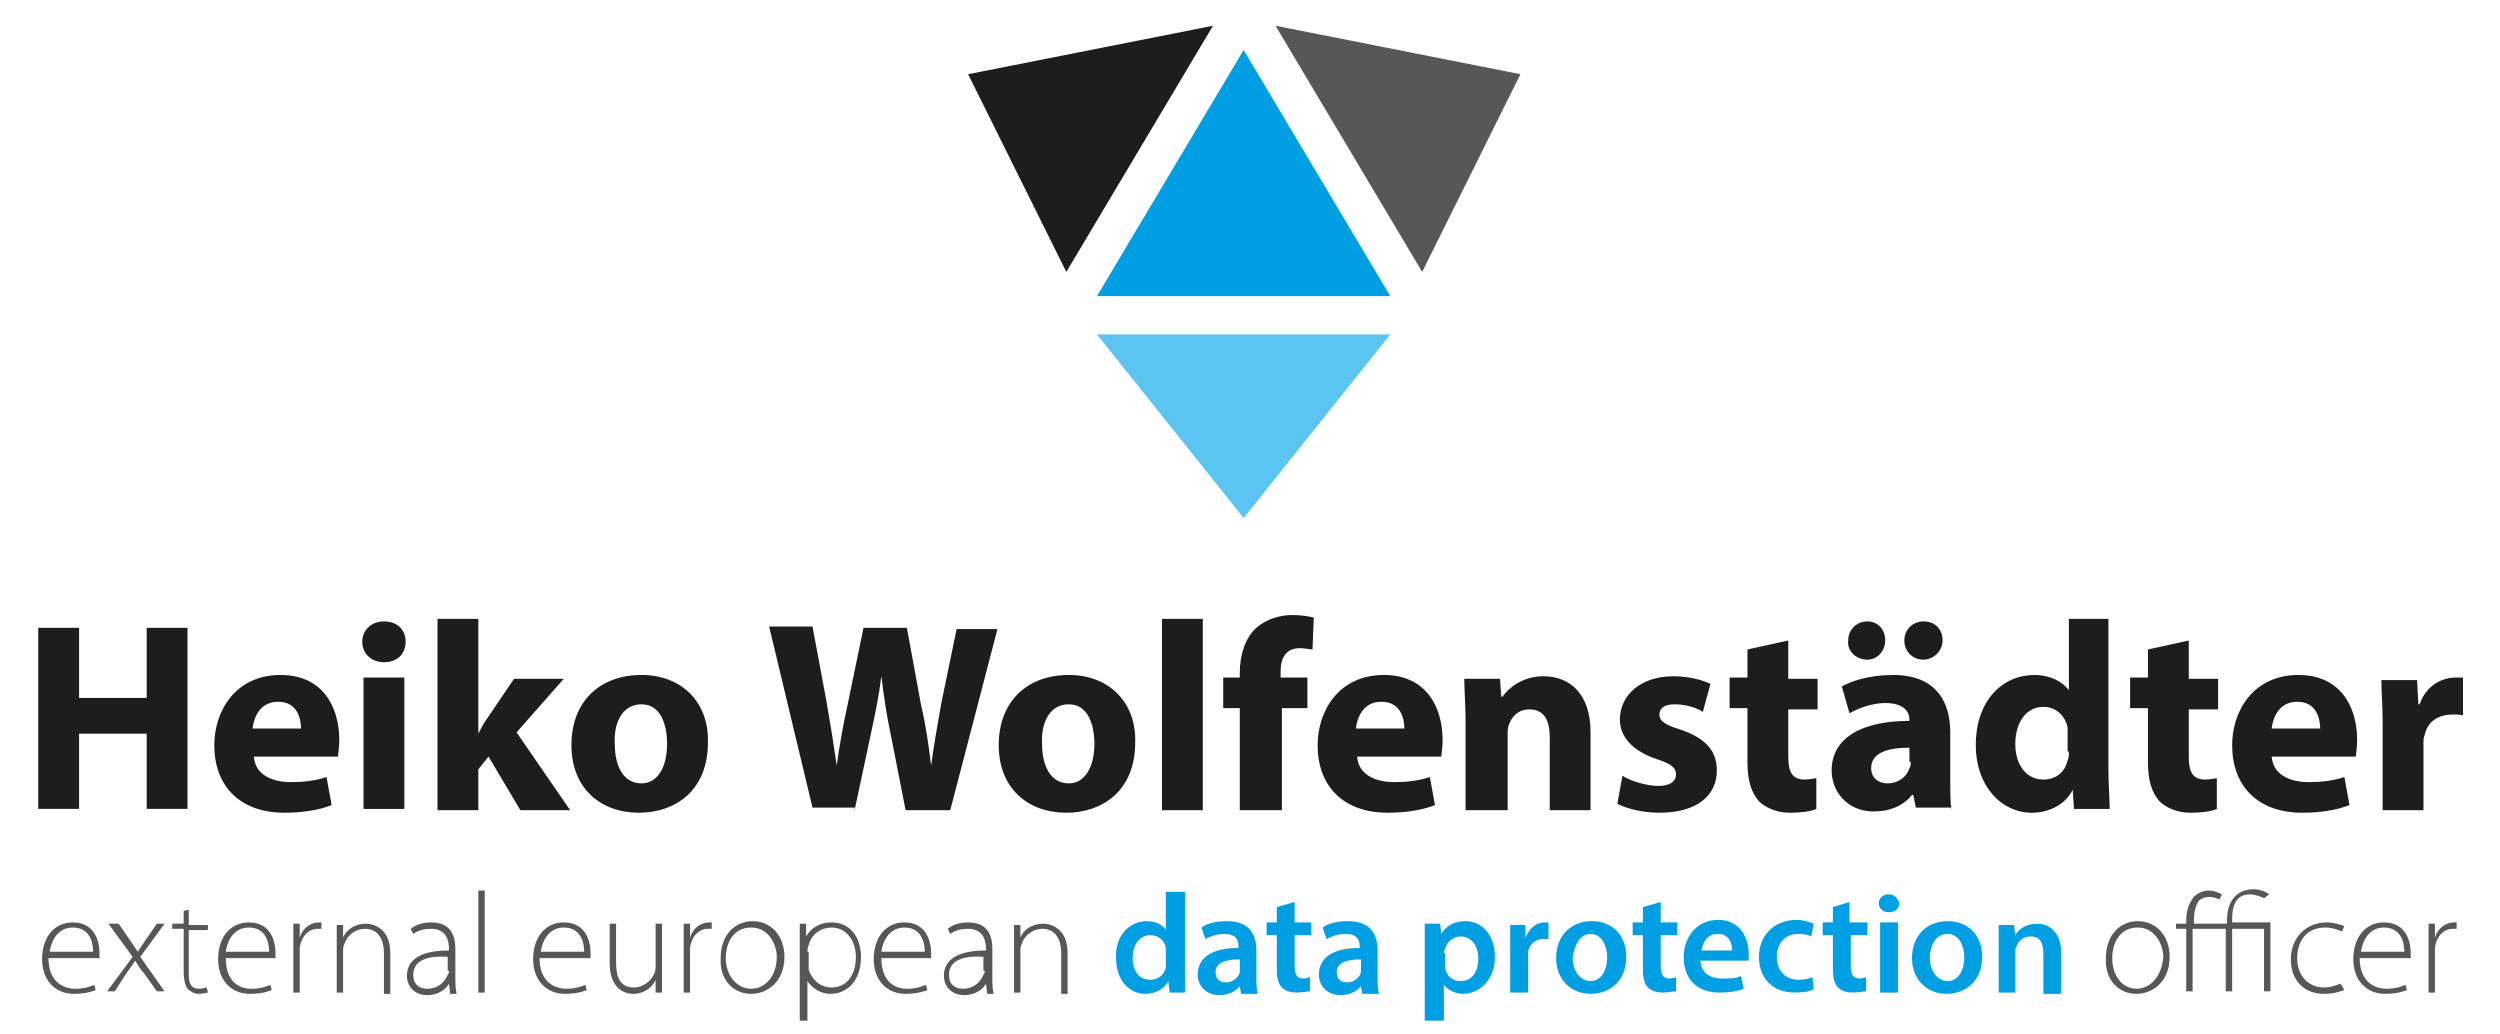 <?xml version="1.0" encoding="utf-8"?>
<svg xmlns="http://www.w3.org/2000/svg" xmlns:xlink="http://www.w3.org/1999/xlink" version="1.1" id="Ebene_1" x="0px" y="0px" viewBox="0 0 196 81" style="enable-background:new 0 0 196 81;" xml:space="preserve" width="699" height="289">
<style type="text/css">
	.st0{clip-path:url(#SVGID_2_);fill:#1D1D1B;}
	.st1{fill:#009FE3;}
	.st2{fill:#1D1D1B;}
	.st3{fill:#575756;}
	.st4{clip-path:url(#SVGID_4_);fill:#575756;}
	.st5{clip-path:url(#SVGID_4_);fill:#009FE3;}
	.st6{fill:#5BC5F2;}
</style>
<g>
	<defs>
		<rect id="SVGID_1_" x="3" y="2" width="190.1" height="78"/>
	</defs>
	<clipPath id="SVGID_2_">
		<use xlink:href="#SVGID_1_" style="overflow:visible;"/>
	</clipPath>
	<path class="st0" d="M186.8,63.5h3.2v-5.2c0-0.3,0-0.5,0.1-0.7c0.2-1,1-1.6,2.2-1.6c0.4,0,0.6,0,0.9,0.1v-3c-0.2,0-0.4,0-0.7,0   c-1,0-2.3,0.6-2.8,2.1h-0.1l-0.1-1.9h-2.8c0,0.9,0.1,1.9,0.1,3.4V63.5z M178.1,57.1c0.1-0.9,0.6-2.1,2-2.1c1.5,0,1.8,1.3,1.8,2.1   H178.1z M184.7,59.3c0-0.2,0.1-0.7,0.1-1.3c0-2.6-1.3-5.1-4.6-5.1c-3.6,0-5.2,2.9-5.2,5.5c0,3.2,2,5.3,5.5,5.3   c1.4,0,2.7-0.2,3.7-0.6l-0.4-2.2c-0.9,0.3-1.8,0.4-2.8,0.4c-1.5,0-2.8-0.6-2.9-2H184.7z M168.4,50.9v2.2h-1.4v2.4h1.4v4.2   c0,1.5,0.3,2.4,0.9,3.1c0.5,0.5,1.4,0.9,2.4,0.9c0.9,0,1.7-0.1,2.1-0.3l0-2.4c-0.2,0-0.5,0.1-0.9,0.1c-1,0-1.3-0.6-1.3-1.8v-3.7   h2.3v-2.4h-2.3v-3L168.4,50.9z M162.2,58.9c0,0.3,0,0.5-0.1,0.7c-0.2,0.9-0.9,1.5-1.9,1.5c-1.3,0-2.2-1.1-2.2-2.8   c0-1.6,0.8-2.9,2.2-2.9c1,0,1.7,0.7,1.9,1.6c0,0.2,0,0.4,0,0.6V58.9z M162.2,48.5v5.6h0c-0.5-0.7-1.5-1.2-2.7-1.2   c-2.5,0-4.6,2-4.6,5.5c0,3.2,2,5.3,4.4,5.3c1.3,0,2.6-0.6,3.2-1.8h0l0.1,1.5h2.8c0-0.7-0.1-1.9-0.1-3.1V48.5H162.2z M150.8,51.7   c0.8,0,1.5-0.7,1.5-1.5c0-0.9-0.6-1.5-1.5-1.5c-0.8,0-1.5,0.6-1.5,1.5C149.3,51,149.9,51.7,150.8,51.7 M146.4,51.7   c0.8,0,1.4-0.7,1.4-1.5c0-0.9-0.6-1.5-1.4-1.5c-0.8,0-1.5,0.6-1.5,1.5C144.8,51,145.5,51.7,146.4,51.7 M149.8,59.7   c0,0.2,0,0.4-0.1,0.5c-0.2,0.7-0.9,1.2-1.7,1.2c-0.7,0-1.3-0.4-1.3-1.2c0-1.2,1.3-1.6,3-1.6V59.7z M153,63.5   c-0.1-0.6-0.1-1.5-0.1-2.5v-3.6c0-2.4-1.1-4.5-4.5-4.5c-1.9,0-3.3,0.5-4,0.9l0.6,2.1c0.7-0.4,1.8-0.8,2.8-0.8   c1.6,0,1.9,0.8,1.9,1.3v0.1c-3.7,0-6.1,1.3-6.1,3.9c0,1.6,1.2,3.2,3.3,3.2c1.2,0,2.3-0.4,3-1.3h0.1l0.2,1H153z M137,50.9v2.2h-1.4   v2.4h1.4v4.2c0,1.5,0.3,2.4,0.9,3.1c0.5,0.5,1.4,0.9,2.4,0.9c0.9,0,1.7-0.1,2.1-0.3l0-2.4c-0.2,0-0.5,0.1-0.9,0.1   c-1,0-1.3-0.6-1.3-1.8v-3.7h2.3v-2.4h-2.3v-3L137,50.9z M126.8,63c0.8,0.4,2,0.7,3.3,0.7c3,0,4.5-1.4,4.5-3.3   c0-1.5-0.8-2.5-2.8-3.2c-1.3-0.4-1.7-0.7-1.7-1.2c0-0.5,0.4-0.8,1.2-0.8c0.9,0,1.8,0.3,2.2,0.6l0.6-2.2c-0.6-0.3-1.7-0.6-2.9-0.6   c-2.6,0-4.2,1.5-4.2,3.4c0,1.2,0.8,2.4,2.9,3.1c1.2,0.4,1.5,0.7,1.5,1.2c0,0.5-0.4,0.9-1.4,0.9c-0.9,0-2.2-0.4-2.8-0.8L126.8,63z    M115,63.5h3.2v-5.9c0-0.3,0-0.6,0.1-0.8c0.2-0.6,0.7-1.2,1.6-1.2c1.2,0,1.6,0.9,1.6,2.2v5.7h3.2v-6.1c0-3-1.6-4.4-3.7-4.4   c-1.7,0-2.8,1-3.2,1.6h-0.1l-0.1-1.4h-2.8c0,0.9,0.1,2,0.1,3.3V63.5z M106.3,57.1c0.1-0.9,0.6-2.1,2-2.1c1.5,0,1.8,1.3,1.8,2.1   H106.3z M113,59.3c0-0.2,0.1-0.7,0.1-1.3c0-2.6-1.3-5.1-4.6-5.1c-3.6,0-5.2,2.9-5.2,5.5c0,3.2,2,5.3,5.5,5.3c1.4,0,2.7-0.2,3.7-0.6   l-0.4-2.2c-0.9,0.3-1.8,0.4-2.8,0.4c-1.5,0-2.8-0.6-2.9-2H113z M100.5,63.5v-8h2v-2.4h-2.1v-0.5c0-1,0.4-1.8,1.5-1.8   c0.4,0,0.8,0.1,1,0.1l0.1-2.5c-0.4-0.1-1-0.2-1.7-0.2c-0.9,0-2,0.3-2.8,1c-0.9,0.8-1.3,2.2-1.3,3.5v0.4h-1.3v2.4h1.3v8H100.5z    M91.1,63.5h3.2v-15h-3.2V63.5z M83.8,55.2c1.5,0,2,1.6,2,3.1c0,1.9-0.8,3.1-2,3.1c-1.4,0-2.1-1.3-2.1-3.1   C81.6,56.8,82.2,55.2,83.8,55.2 M83.8,52.9c-3.3,0-5.5,2.1-5.5,5.5s2.3,5.3,5.3,5.3c2.8,0,5.4-1.7,5.4-5.5   C89.1,55.1,87,52.9,83.8,52.9 M67,63.5l1.3-6.1c0.3-1.4,0.6-2.8,0.8-4.4h0c0.2,1.6,0.4,3,0.7,4.4l1.2,6.1h3.5l3.7-14.2H75l-1.2,5.8   c-0.3,1.7-0.6,3.4-0.8,4.9h0c-0.2-1.6-0.4-3.1-0.8-4.8l-1.1-6h-3.4l-1.2,5.8c-0.4,1.8-0.7,3.5-0.9,5h0c-0.2-1.4-0.5-3.3-0.8-5   l-1.1-5.9h-3.4l3.4,14.2H67z M50.3,55.2c1.5,0,2,1.6,2,3.1c0,1.9-0.8,3.1-2,3.1c-1.4,0-2.1-1.3-2.1-3.1   C48.1,56.8,48.7,55.2,50.3,55.2 M50.3,52.9c-3.3,0-5.5,2.1-5.5,5.5s2.3,5.3,5.3,5.3c2.8,0,5.4-1.7,5.4-5.5   C55.6,55.1,53.5,52.9,50.3,52.9 M37.5,48.5h-3.2v15h3.2v-3.2l0.8-1l2.5,4.2h3.9l-4.2-6.1l3.7-4.2h-3.9l-2.1,3.1   c-0.3,0.4-0.5,0.8-0.7,1.2h0V48.5z M30.1,48.7c-1,0-1.7,0.7-1.7,1.6c0,0.9,0.7,1.6,1.7,1.6c1.1,0,1.7-0.7,1.7-1.6   C31.8,49.3,31.1,48.7,30.1,48.7 M31.7,53.1h-3.2v10.3h3.2V53.1z M19.8,57.1c0.1-0.9,0.6-2.1,2-2.1c1.5,0,1.8,1.3,1.8,2.1H19.8z    M26.5,59.3c0-0.2,0.1-0.7,0.1-1.3c0-2.6-1.3-5.1-4.6-5.1c-3.6,0-5.2,2.9-5.2,5.5c0,3.2,2,5.3,5.5,5.3c1.4,0,2.7-0.2,3.7-0.6   l-0.4-2.2c-0.9,0.3-1.8,0.4-2.8,0.4c-1.5,0-2.8-0.6-2.9-2H26.5z M3,49.2v14.2h3.2v-5.9h5.3v5.9h3.2V49.2h-3.2v5.5H6.2v-5.5H3z"/>
</g>
<polygon class="st1" points="97.5,3.9 86,23.2 109,23.2 "/>
<polygon class="st2" points="75.9,5.8 83.6,21.3 95.1,2 "/>
<polygon class="st3" points="100,2 111.5,21.3 119.2,5.8 "/>
<g>
	<defs>
		<rect id="SVGID_3_" x="3" y="2" width="190.1" height="78"/>
	</defs>
	<clipPath id="SVGID_4_">
		<use xlink:href="#SVGID_3_" style="overflow:visible;"/>
	</clipPath>
	<path class="st4" d="M190.4,77.8h0.5v-3c0-0.2,0-0.4,0-0.5c0.1-0.9,0.7-1.5,1.4-1.5c0.1,0,0.2,0,0.3,0v-0.5c-0.1,0-0.1,0-0.2,0   c-0.7,0-1.3,0.5-1.5,1.2h0l0-1.1h-0.5c0,0.5,0,1.1,0,1.6V77.8z M185.1,74.6c0.1-0.8,0.6-1.9,1.8-1.9c1.3,0,1.6,1.1,1.6,1.9H185.1z    M189,75c0-0.1,0-0.2,0-0.3c0-0.8-0.3-2.4-2.1-2.4c-1.4,0-2.4,1.1-2.4,2.9c0,1.6,1,2.7,2.5,2.7c0.9,0,1.5-0.2,1.7-0.3l-0.1-0.4   c-0.3,0.1-0.7,0.3-1.5,0.3c-1.1,0-2.1-0.7-2.1-2.4H189z M183.5,77.1c-0.3,0.1-0.7,0.3-1.3,0.3c-1.2,0-2.1-0.9-2.1-2.3   c0-1.3,0.7-2.4,2.2-2.4c0.6,0,1,0.2,1.3,0.3l0.2-0.4c-0.2-0.1-0.8-0.3-1.4-0.3c-1.6,0-2.8,1.2-2.8,2.9c0,1.6,1,2.7,2.6,2.7   c0.8,0,1.3-0.2,1.6-0.3L183.5,77.1z M177.9,70.1c-0.2-0.2-0.8-0.4-1.2-0.4c-1.4,0-2.1,1-2.1,2.4v0.3H172v-0.2   c0-0.6,0.1-1.2,0.4-1.6c0.2-0.2,0.5-0.3,0.8-0.3c0.3,0,0.6,0.1,0.8,0.2l0.2-0.4c-0.2-0.1-0.6-0.3-1-0.3c-0.5,0-0.9,0.2-1.2,0.5   c-0.4,0.5-0.6,1.1-0.6,1.8v0.3h-0.8v0.4h0.8v4.9h0.5v-4.9h2.6v4.9h0.5v-4.9h2.5v4.9h0.5v-5.4h-3v-0.3c0-1,0.3-1.9,1.4-1.9   c0.4,0,0.9,0.2,1.1,0.3L177.9,70.1z M167.5,77.5c-1.1,0-1.9-1-1.9-2.4c0-1.2,0.6-2.4,2-2.4c1.4,0,2,1.4,2,2.3   C169.5,76.5,168.6,77.5,167.5,77.5L167.5,77.5z M167.5,77.9c1.2,0,2.6-0.9,2.6-2.9c0-1.6-1-2.8-2.5-2.8c-1.3,0-2.5,1-2.5,2.9   C165,76.8,166.1,77.9,167.5,77.9L167.5,77.9z"/>
	<path class="st5" d="M156.6,77.8h1.4v-3.2c0-0.2,0-0.3,0.1-0.4c0.1-0.4,0.5-0.8,1.1-0.8c0.8,0,1,0.6,1,1.4v3.1h1.4v-3.2   c0-1.7-1-2.3-1.9-2.3c-0.9,0-1.5,0.5-1.7,0.9h0l-0.1-0.8h-1.2c0,0.5,0,1,0,1.6V77.8z M152.7,73.2c0.9,0,1.3,1,1.3,1.8   c0,1.1-0.5,1.9-1.3,1.9c-0.8,0-1.4-0.8-1.4-1.8C151.3,74.2,151.7,73.2,152.7,73.2 M152.7,72.2c-1.6,0-2.8,1.1-2.8,2.9   c0,1.7,1.2,2.8,2.7,2.8c1.4,0,2.8-0.9,2.8-2.9C155.4,73.3,154.3,72.2,152.7,72.2 M148.1,70.1c-0.5,0-0.8,0.3-0.8,0.7   c0,0.4,0.3,0.7,0.8,0.7c0.5,0,0.8-0.3,0.8-0.7C148.8,70.4,148.5,70.1,148.1,70.1 M148.8,72.3h-1.4v5.5h1.4V72.3z M143.7,71.1v1.2   h-0.8v1h0.8v2.6c0,0.7,0.1,1.2,0.4,1.5c0.3,0.3,0.7,0.4,1.2,0.4c0.4,0,0.8-0.1,1-0.1l0-1.1c-0.1,0-0.3,0.1-0.5,0.1   c-0.5,0-0.7-0.3-0.7-1v-2.4h1.3v-1H145v-1.6L143.7,71.1z M142.1,76.6c-0.3,0.1-0.6,0.2-1.1,0.2c-0.9,0-1.7-0.6-1.7-1.8   c0-1,0.6-1.8,1.7-1.8c0.5,0,0.8,0.1,1,0.2l0.2-1c-0.3-0.1-0.8-0.3-1.3-0.3c-1.9,0-3,1.3-3,2.9c0,1.7,1.1,2.8,2.8,2.8   c0.7,0,1.3-0.1,1.5-0.3L142.1,76.6z M133.4,74.5c0.1-0.6,0.4-1.3,1.3-1.3c0.9,0,1.1,0.8,1.1,1.3H133.4z M137.1,75.4   c0-0.1,0-0.3,0-0.6c0-1.2-0.6-2.7-2.4-2.7c-1.7,0-2.7,1.4-2.7,2.9c0,1.7,1,2.8,2.8,2.8c0.8,0,1.4-0.1,1.9-0.3l-0.2-1   c-0.4,0.2-0.9,0.2-1.5,0.2c-0.9,0-1.6-0.4-1.7-1.4H137.1z M128.8,71.1v1.2h-0.8v1h0.8v2.6c0,0.7,0.1,1.2,0.4,1.5   c0.3,0.3,0.7,0.4,1.2,0.4c0.4,0,0.8-0.1,1-0.1l0-1.1c-0.1,0-0.3,0.1-0.5,0.1c-0.5,0-0.7-0.3-0.7-1v-2.4h1.3v-1h-1.3v-1.6   L128.8,71.1z M124.7,73.2c0.9,0,1.3,1,1.3,1.8c0,1.1-0.5,1.9-1.3,1.9c-0.8,0-1.4-0.8-1.4-1.8C123.4,74.2,123.8,73.2,124.7,73.2    M124.8,72.2c-1.6,0-2.8,1.1-2.8,2.9c0,1.7,1.2,2.8,2.7,2.8c1.4,0,2.8-0.9,2.8-2.9C127.5,73.3,126.4,72.2,124.8,72.2 M118.4,77.8   h1.4V75c0-0.2,0-0.3,0-0.4c0.1-0.6,0.6-1,1.2-1c0.2,0,0.3,0,0.4,0v-1.3c-0.1,0-0.2,0-0.3,0c-0.6,0-1.2,0.4-1.5,1.2h0l0-1h-1.2   c0,0.5,0,1,0,1.8V77.8z M113.2,74.7c0-0.1,0-0.2,0.1-0.3c0.1-0.6,0.7-1,1.2-1c0.9,0,1.4,0.8,1.4,1.7c0,1.1-0.5,1.8-1.4,1.8   c-0.6,0-1.1-0.4-1.2-1c0-0.1,0-0.2,0-0.4V74.7z M111.8,80h1.4v-2.8h0c0.3,0.4,0.9,0.7,1.5,0.7c1.2,0,2.5-1,2.5-2.9   c0-1.7-1-2.8-2.3-2.8c-0.8,0-1.5,0.3-1.9,1h0l-0.1-0.8h-1.2c0,0.5,0,1.1,0,1.8V80z M106.7,75.9c0,0.1,0,0.2,0,0.3   c-0.1,0.4-0.5,0.8-1.1,0.8c-0.4,0-0.8-0.2-0.8-0.8c0-0.8,0.9-1,1.9-1V75.9z M108.1,77.8c-0.1-0.3-0.1-0.8-0.1-1.3v-2   c0-1.2-0.5-2.3-2.3-2.3c-0.9,0-1.6,0.2-2,0.5l0.3,0.9c0.4-0.2,0.9-0.4,1.5-0.4c1,0,1.1,0.6,1.1,1v0.1c-2,0-3.2,0.7-3.2,2.1   c0,0.8,0.6,1.6,1.7,1.6c0.7,0,1.3-0.3,1.6-0.7h0l0.1,0.6H108.1z M100.1,71.1v1.2h-0.8v1h0.8v2.6c0,0.7,0.1,1.2,0.4,1.5   c0.3,0.3,0.7,0.4,1.2,0.4c0.4,0,0.8-0.1,1-0.1l0-1.1c-0.1,0-0.3,0.1-0.5,0.1c-0.5,0-0.7-0.3-0.7-1v-2.4h1.3v-1h-1.3v-1.6   L100.1,71.1z M97.2,75.9c0,0.1,0,0.2,0,0.3c-0.1,0.4-0.5,0.8-1.1,0.8c-0.4,0-0.8-0.2-0.8-0.8c0-0.8,0.9-1,1.9-1V75.9z M98.6,77.8   c-0.1-0.3-0.1-0.8-0.1-1.3v-2c0-1.2-0.5-2.3-2.3-2.3c-0.9,0-1.6,0.2-2,0.5l0.3,0.9c0.4-0.2,0.9-0.4,1.5-0.4c1,0,1.1,0.6,1.1,1v0.1   c-2,0-3.2,0.7-3.2,2.1c0,0.8,0.6,1.6,1.7,1.6c0.7,0,1.3-0.3,1.6-0.7h0l0.1,0.6H98.6z M91.4,75.4c0,0.1,0,0.3,0,0.4   c-0.1,0.6-0.6,1-1.2,1c-0.9,0-1.4-0.7-1.4-1.7c0-1,0.5-1.8,1.4-1.8c0.6,0,1.1,0.4,1.2,1c0,0.1,0,0.2,0,0.4V75.4z M91.4,69.8v3.1h0   c-0.2-0.4-0.8-0.7-1.5-0.7c-1.3,0-2.5,1.1-2.4,2.9c0,1.7,1,2.8,2.3,2.8c0.8,0,1.5-0.4,1.8-1h0l0.1,0.9h1.2c0-0.4,0-1,0-1.5v-6.4   H91.4z"/>
	<path class="st4" d="M79.5,77.8H80v-3.3c0-0.2,0-0.3,0.1-0.5c0.2-0.7,0.9-1.2,1.6-1.2c1.1,0,1.5,0.9,1.5,1.9v3.2h0.5v-3.2   c0-2-1.4-2.3-1.9-2.3c-0.9,0-1.6,0.5-1.8,1.1h0l0-1h-0.5c0,0.4,0,0.8,0,1.3V77.8z M77.2,76.1c0,0.1,0,0.2-0.1,0.3   c-0.2,0.5-0.7,1.1-1.6,1.1c-0.6,0-1.1-0.3-1.1-1.1c0-1.3,1.5-1.5,2.7-1.4V76.1z M77.8,74.4c0-1-0.3-2.1-1.9-2.1   c-0.5,0-1.1,0.1-1.6,0.5l0.2,0.4c0.4-0.3,0.9-0.4,1.4-0.4c1.3,0,1.4,1.1,1.4,1.6v0.1c-2.2,0-3.3,0.7-3.3,2c0,0.7,0.5,1.5,1.6,1.5   c0.9,0,1.5-0.5,1.7-0.9h0l0.1,0.8h0.5c-0.1-0.4-0.1-0.9-0.1-1.3V74.4z M69.1,74.6c0.1-0.8,0.6-1.9,1.8-1.9c1.3,0,1.6,1.1,1.6,1.9   H69.1z M73,75c0-0.1,0-0.2,0-0.3c0-0.8-0.3-2.4-2.1-2.4c-1.4,0-2.4,1.1-2.4,2.9c0,1.6,1,2.7,2.5,2.7c0.9,0,1.5-0.2,1.7-0.3   l-0.1-0.4c-0.3,0.1-0.7,0.3-1.5,0.3c-1.1,0-2-0.7-2-2.4H73z M63.3,74.6c0-0.1,0-0.3,0.1-0.5c0.2-0.9,1-1.4,1.8-1.4   c1.2,0,1.9,1.1,1.9,2.3c0,1.4-0.7,2.4-1.9,2.4c-0.8,0-1.5-0.5-1.8-1.4c0-0.1,0-0.3,0-0.4V74.6z M62.8,80h0.5v-3.1h0   c0.4,0.6,1.1,1,1.8,1c1.3,0,2.4-1,2.4-2.9c0-1.6-0.9-2.7-2.3-2.7c-0.9,0-1.6,0.4-2,1.1h0l0-1h-0.5c0,0.5,0,1,0,1.7V80z M58.9,77.5   c-1.1,0-2-1-2-2.4c0-1.2,0.6-2.4,2-2.4c1.4,0,2,1.4,2,2.3C60.9,76.5,60,77.5,58.9,77.5L58.9,77.5z M58.9,77.9   c1.2,0,2.6-0.9,2.6-2.9c0-1.6-1-2.8-2.5-2.8c-1.3,0-2.5,1-2.5,2.9C56.4,76.8,57.5,77.9,58.9,77.9L58.9,77.9z M53.6,77.8h0.5v-3   c0-0.2,0-0.4,0-0.5c0.1-0.9,0.7-1.5,1.4-1.5c0.1,0,0.2,0,0.3,0v-0.5c-0.1,0-0.1,0-0.2,0c-0.7,0-1.3,0.5-1.5,1.2h0l0-1.1h-0.5   c0,0.5,0,1.1,0,1.6V77.8z M51.9,72.4h-0.5v3.3c0,0.2,0,0.4-0.1,0.6c-0.2,0.5-0.8,1.1-1.6,1.1c-1.1,0-1.4-0.8-1.4-2v-3h-0.5v3.1   c0,2,1.2,2.4,1.8,2.4c1,0,1.6-0.6,1.8-1.1h0l0,1h0.5c0-0.4,0-0.8,0-1.3V72.4z M42.4,74.6c0.1-0.8,0.6-1.9,1.8-1.9   c1.3,0,1.6,1.1,1.6,1.9H42.4z M46.3,75c0-0.1,0-0.2,0-0.3c0-0.8-0.3-2.4-2.1-2.4c-1.4,0-2.4,1.1-2.4,2.9c0,1.6,1,2.7,2.5,2.7   c0.9,0,1.5-0.2,1.7-0.3l-0.1-0.4c-0.3,0.1-0.7,0.3-1.5,0.3c-1.1,0-2.1-0.7-2.1-2.4H46.3z M37.5,77.8H38v-8h-0.5V77.8z M35.2,76.1   c0,0.1,0,0.2-0.1,0.3c-0.2,0.5-0.7,1.1-1.6,1.1c-0.6,0-1.1-0.3-1.1-1.1c0-1.3,1.5-1.5,2.7-1.4V76.1z M35.7,74.4   c0-1-0.3-2.1-1.9-2.1c-0.5,0-1.1,0.1-1.6,0.5l0.2,0.4c0.4-0.3,0.9-0.4,1.4-0.4c1.3,0,1.4,1.1,1.4,1.6v0.1c-2.2,0-3.3,0.7-3.3,2   c0,0.7,0.5,1.5,1.6,1.5c0.9,0,1.5-0.5,1.7-0.9h0l0.1,0.8h0.5c-0.1-0.4-0.1-0.9-0.1-1.3V74.4z M26.4,77.8h0.5v-3.3   c0-0.2,0-0.3,0.1-0.5c0.2-0.7,0.9-1.2,1.6-1.2c1.1,0,1.5,0.9,1.5,1.9v3.2h0.5v-3.2c0-2-1.4-2.3-1.9-2.3c-0.9,0-1.6,0.5-1.8,1.1h0   l0-1h-0.5c0,0.4,0,0.8,0,1.3V77.8z M23,77.8h0.5v-3c0-0.2,0-0.4,0-0.5c0.1-0.9,0.7-1.5,1.4-1.5c0.1,0,0.2,0,0.3,0v-0.5   c-0.1,0-0.1,0-0.2,0c-0.7,0-1.3,0.5-1.5,1.2h0l0-1.1h-0.5c0,0.5,0,1.1,0,1.6V77.8z M17.7,74.6c0.1-0.8,0.6-1.9,1.8-1.9   c1.3,0,1.6,1.1,1.6,1.9H17.7z M21.6,75c0-0.1,0-0.2,0-0.3c0-0.8-0.3-2.4-2.1-2.4c-1.4,0-2.4,1.1-2.4,2.9c0,1.6,1,2.7,2.5,2.7   c0.9,0,1.5-0.2,1.7-0.3l-0.1-0.4c-0.3,0.1-0.7,0.3-1.5,0.3c-1.1,0-2-0.7-2-2.4H21.6z M14.4,71.4v1h-0.9v0.4h0.9v3.4   c0,0.5,0.1,1,0.3,1.3c0.2,0.2,0.5,0.4,0.9,0.4c0.3,0,0.6-0.1,0.7-0.1l-0.1-0.4c-0.1,0-0.3,0.1-0.6,0.1c-0.6,0-0.8-0.4-0.8-1.1v-3.5   h1.5v-0.4h-1.5v-1.2L14.4,71.4z M8.5,72.4l1.9,2.6l-2,2.7H9l0.9-1.4c0.3-0.4,0.5-0.7,0.7-1h0c0.2,0.3,0.4,0.7,0.7,1l1,1.4h0.6   L11,75l1.9-2.6h-0.6l-0.9,1.3c-0.2,0.3-0.4,0.6-0.6,0.9h0c-0.2-0.3-0.4-0.6-0.6-0.9l-0.9-1.3H8.5z M3.9,74.6   c0.1-0.8,0.6-1.9,1.8-1.9c1.3,0,1.6,1.1,1.6,1.9H3.9z M7.8,75c0-0.1,0-0.2,0-0.3c0-0.8-0.3-2.4-2.1-2.4c-1.4,0-2.4,1.1-2.4,2.9   c0,1.6,1,2.7,2.5,2.7c0.9,0,1.5-0.2,1.7-0.3l-0.1-0.4c-0.3,0.1-0.7,0.3-1.5,0.3c-1.1,0-2.1-0.7-2.1-2.4H7.8z"/>
</g>
<polygon class="st6" points="97.5,40.6 109,26.2 86,26.2 "/>
</svg>
